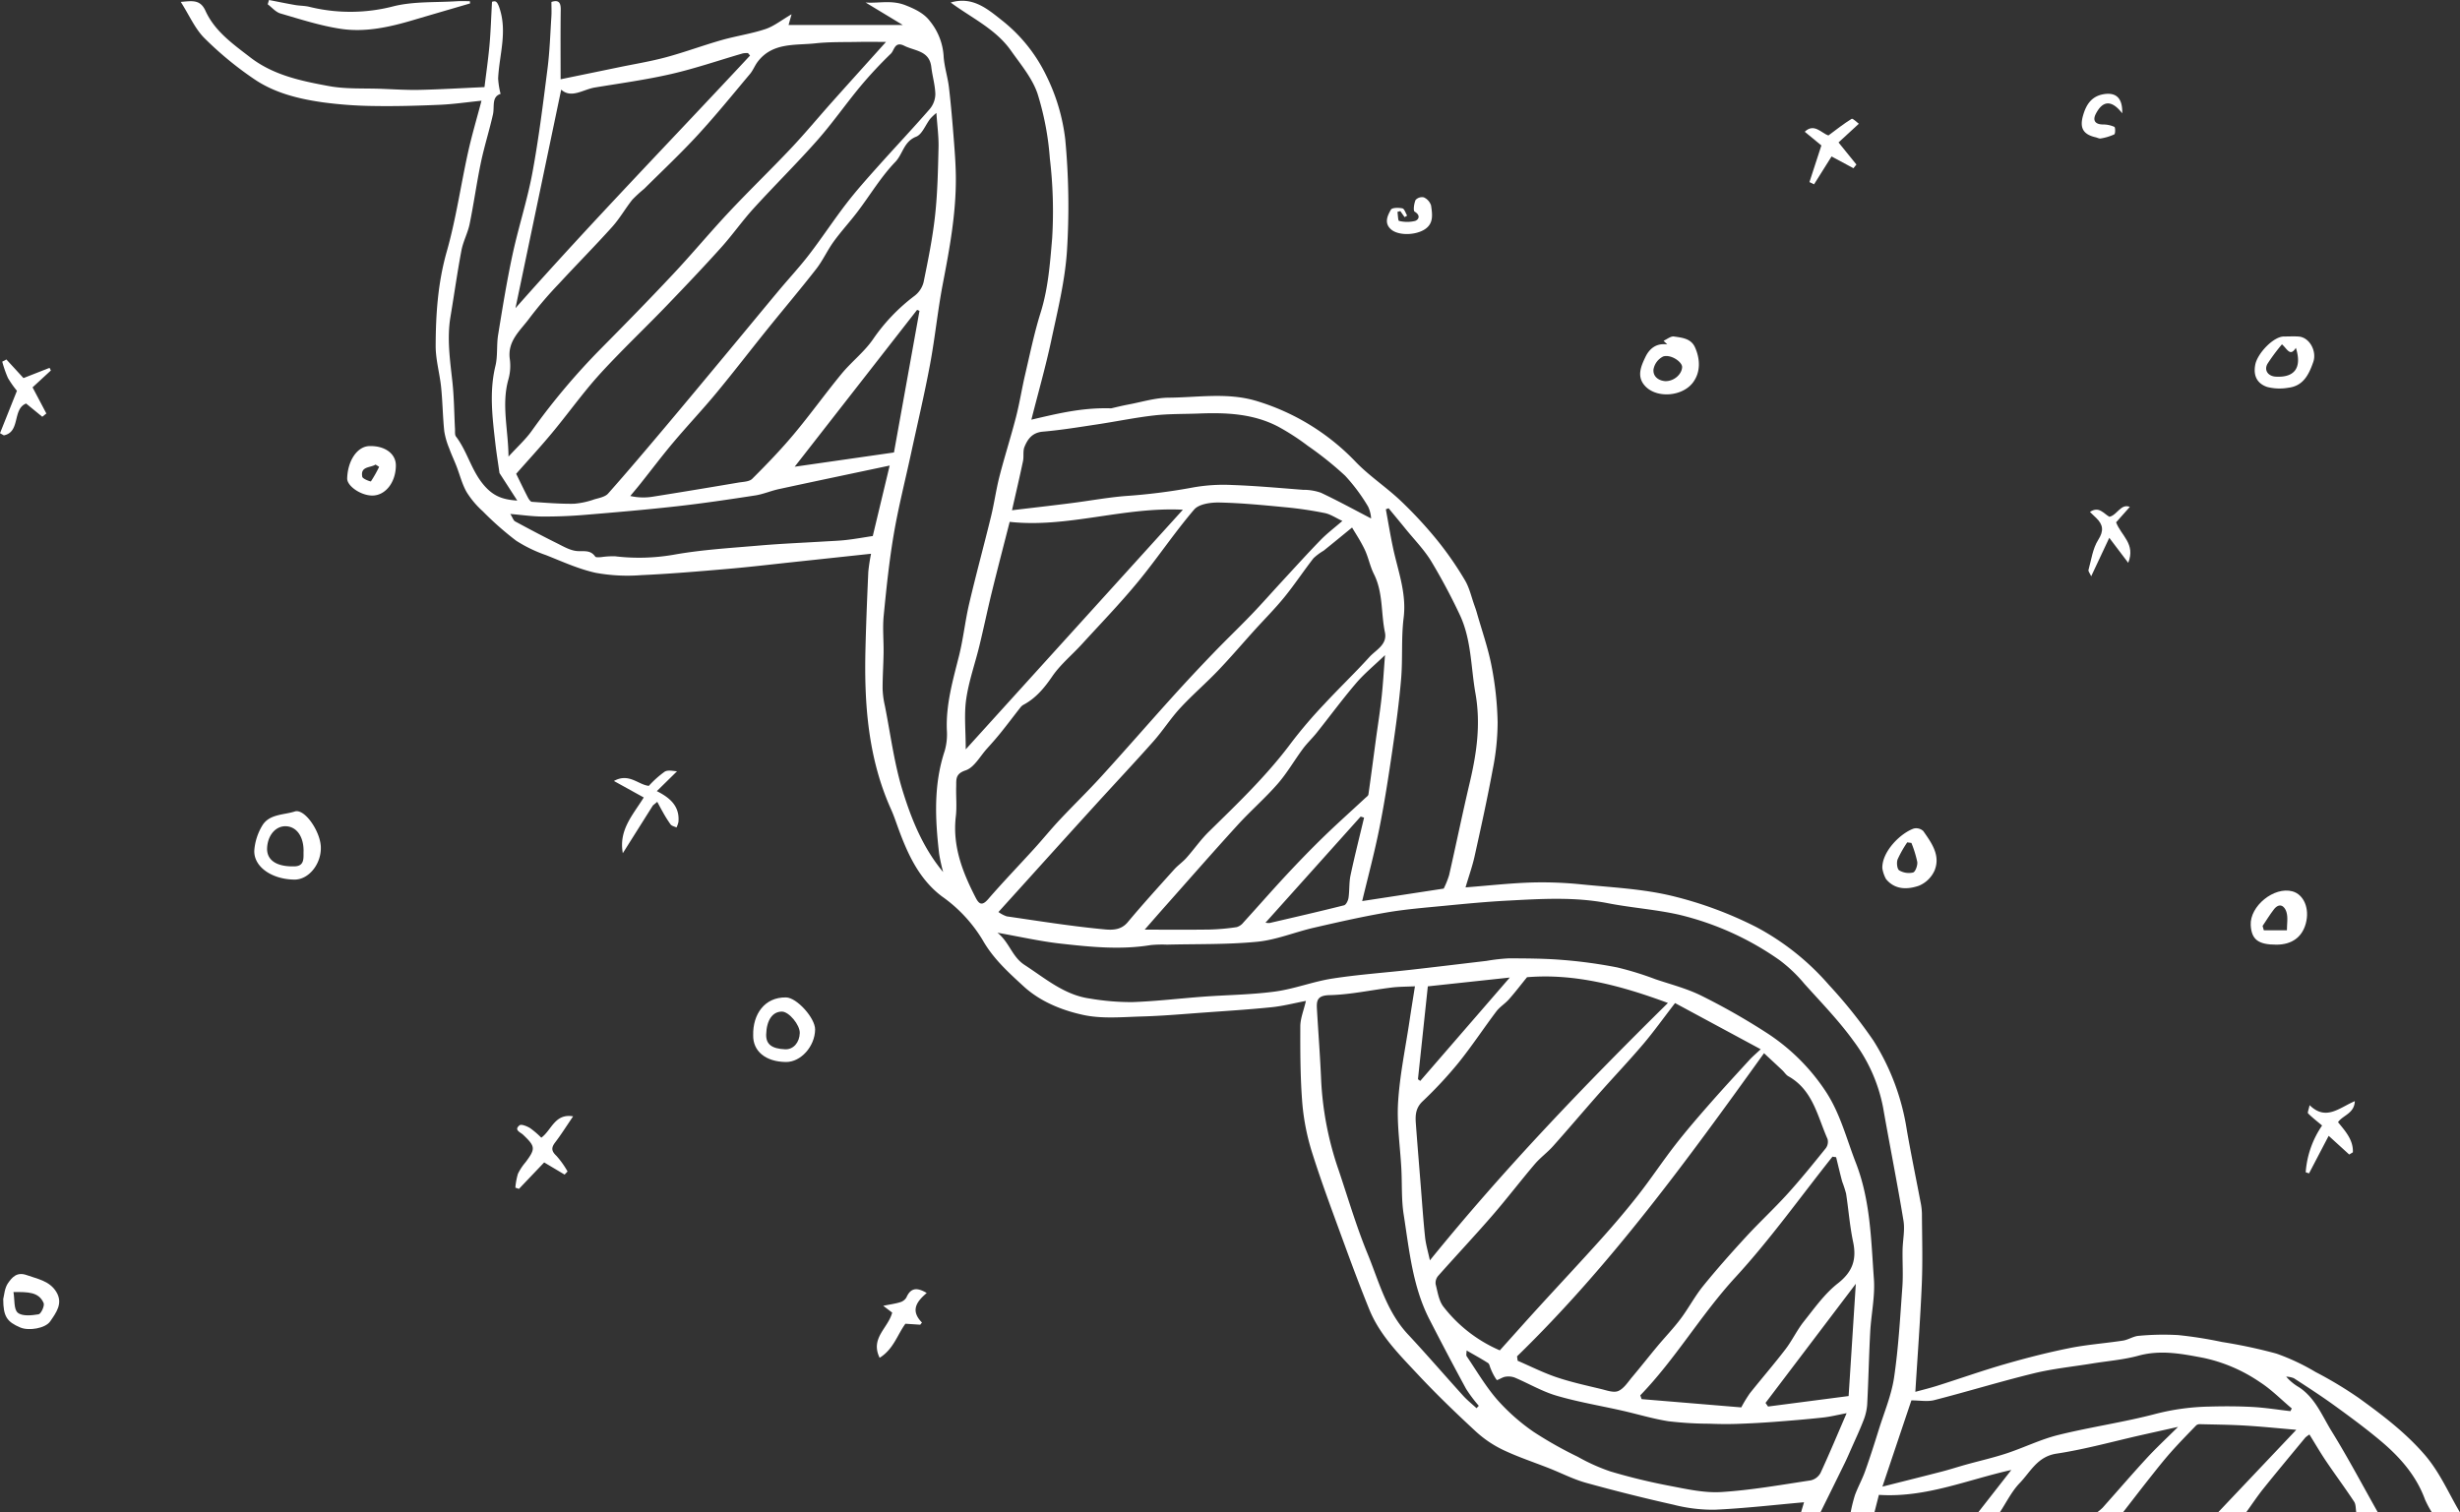 <?xml version="1.0" encoding="UTF-8"?> <svg xmlns="http://www.w3.org/2000/svg" width="650.411" height="400" viewBox="0 0 650.411 400"><rect x="0" y="0" width="650.411" height="400" fill="#333333" stroke="none"/><defs><style>.a{fill:#fff;}</style></defs><g transform="translate(1236.789 1.307)"><g transform="translate(-1236.789 -1.307)"><path class="a" d="M-772.621,398.642l.81-2.7c-7.772.684-15.7,1.617-23.646,1.972a42.045,42.045,0,0,1-10.914-1.339q-11.6-2.6-23.069-5.774c-3.332-.925-6.47-2.551-9.706-3.832-4.091-1.618-8.294-2.995-12.254-4.884a29.355,29.355,0,0,1-7.216-4.893c-5.244-4.858-10.411-9.825-15.29-15.046s-10.059-10.36-12.832-17.168c-2.4-5.9-4.626-11.87-6.809-17.853-2.82-7.725-5.718-15.43-8.2-23.264a60.587,60.587,0,0,1-2.693-13.167c-.562-6.84-.577-13.735-.553-20.607.007-2.109.9-4.218,1.485-6.74-3.072.583-6.005,1.354-8.986,1.662-5.82.6-11.665.967-17.5,1.386-5.63.4-11.26.915-16.9,1.072-5.175.144-10.534.669-15.5-.413-5.678-1.236-11.372-3.531-15.781-7.583-4-3.68-8.036-7.3-10.844-12.282a38.239,38.239,0,0,0-10.7-11.459c-6.109-4.581-9.157-11.375-11.693-18.371-.567-1.566-1.1-3.151-1.782-4.666-6.06-13.474-7.121-27.747-6.773-42.237.164-6.853.449-13.7.75-20.551a47.474,47.474,0,0,1,.729-4.814c-7.1.761-13.637,1.466-20.177,2.161-5.913.629-11.821,1.336-17.745,1.846-7.614.657-15.234,1.307-22.865,1.65a46.628,46.628,0,0,1-12.029-.618c-4.487-.989-8.776-2.951-13.082-4.663a36.931,36.931,0,0,1-7.94-3.834,82.413,82.413,0,0,1-8.8-7.761,23.567,23.567,0,0,1-4.294-5.1c-1.2-2.112-1.793-4.57-2.686-6.864-.607-1.565-1.339-3.083-1.9-4.661a20.077,20.077,0,0,1-1.322-4.567c-.4-3.858-.436-7.753-.828-11.61-.374-3.67-1.454-7.314-1.443-10.965.023-8.394.586-16.7,2.93-24.935,2.437-8.563,3.69-17.458,5.614-26.174.993-4.5,2.313-8.933,3.573-13.718-3.889.394-7.4.917-10.925,1.071-5.76.252-11.532.417-17.3.33a109.82,109.82,0,0,1-13.494-.943c-6.419-.892-12.81-2.43-18.228-6.068a90.626,90.626,0,0,1-13.289-10.922c-2.514-2.5-4-6.029-6.274-9.6,3.053-.262,5.141-.7,6.537,2.367,2.455,5.4,7.219,8.734,11.781,12.263,6.168,4.774,13.511,6.272,20.814,7.625,4.549.841,9.311.55,13.978.733,3.347.131,6.7.348,10.045.274,5.443-.121,10.881-.45,17.147-.729.438-3.6.989-7.362,1.327-11.141.327-3.671.435-7.363.662-11.434.762-.17,1.271-.471,1.993,1.726,2.1,6.376-.1,12.411-.375,18.586a21.411,21.411,0,0,0,.649,4.06c-2.453.77-1.55,3.343-2.02,5.439-.952,4.252-2.29,8.42-3.18,12.683-1.131,5.4-1.877,10.885-2.986,16.292-.487,2.371-1.714,4.6-2.164,6.969-1.1,5.826-1.921,11.7-2.9,17.554-.968,5.768-.12,11.455.506,17.18.455,4.157.467,8.363.69,12.546.035.658-.089,1.491.255,1.943,3.263,4.276,4.211,9.821,8.263,13.814,2.4,2.364,4.844,2.909,7.948,3.137l-4.706-7.288c-.355-2.531-.789-5.192-1.095-7.869-.778-6.821-1.642-13.618.025-20.48.634-2.613.268-5.453.7-8.133,1.154-7.105,2.3-14.22,3.814-21.255,1.563-7.271,3.906-14.386,5.262-21.689,1.693-9.128,2.825-18.367,4-27.583.577-4.527.718-9.111,1.013-13.673.083-1.278.012-2.566.012-3.908,1.777-.581,2.489.009,2.462,2.009-.084,6.264-.031,12.531-.031,18.443,4.837-1,10.179-2.091,15.519-3.2,4.136-.856,8.322-1.535,12.392-2.635,4.918-1.328,9.713-3.117,14.615-4.517,3.832-1.093,7.824-1.665,11.6-2.915,2.26-.749,4.234-2.355,6.936-3.925l-.789,2.83h30.188c-3.606-2.179-6.716-4.06-9.826-5.94,3.479.262,6.8-.741,10.542.724,2.654,1.039,4.94,2.187,6.462,4.194a16.262,16.262,0,0,1,3.617,9.1c.14,2.834,1.088,5.618,1.422,8.454.546,4.653.932,9.327,1.3,14,.259,3.31.506,6.63.523,9.948.047,9.455-1.661,18.7-3.442,27.945-1.365,7.081-2.06,14.289-3.388,21.379-1.486,7.925-3.344,15.781-5.049,23.664-1.534,7.1-3.336,14.147-4.55,21.3-1.207,7.108-1.952,14.3-2.651,21.483-.315,3.234.016,6.527-.028,9.793-.044,3.187-.27,6.372-.258,9.559a23.6,23.6,0,0,0,.6,4.447c1.5,7.529,2.451,15.228,4.712,22.522,2.351,7.589,5.372,15.076,10.7,21.46a46.789,46.789,0,0,1-1.071-4.862c-1.051-9.128-1.5-18.22,1.467-27.161a15.88,15.88,0,0,0,.577-5.522c-.27-6.8,1.6-13.195,3.226-19.677,1.135-4.538,1.615-9.236,2.684-13.793,1.81-7.717,3.9-15.367,5.78-23.069.853-3.5,1.335-7.1,2.232-10.59,1.355-5.266,3.02-10.451,4.376-15.718.949-3.689,1.533-7.47,2.4-11.181,1.286-5.487,2.415-11.031,4.1-16.4,2.013-6.42,2.483-13.083,3.044-19.634a118.192,118.192,0,0,0-.61-21.109A75.713,75.713,0,0,0-974.474,23.4c-1.4-4.125-4.464-7.74-7.045-11.4-4.024-5.7-10.406-8.614-15.912-12.693,5.782-1.71,9.689,1.664,13.543,4.714A41.523,41.523,0,0,1-972.14,18.671a51.3,51.3,0,0,1,5,16.846,188.491,188.491,0,0,1,.453,29.465c-.517,7.962-2.486,15.857-4.157,23.707-1.473,6.916-3.425,13.73-5.255,20.944,6.858-1.6,13.438-3.243,21.1-3,.941-.211,2.789-.678,4.659-1.032,3.507-.664,7.024-1.758,10.543-1.786,7.679-.06,15.456-1.415,23.037.816a60.3,60.3,0,0,1,26.546,16.3c3.593,3.694,8,6.586,11.751,10.144a111.913,111.913,0,0,1,9.713,10.5,88.551,88.551,0,0,1,7.268,10.494c1.219,2.039,1.733,4.5,2.557,6.773.212.585.414,1.174.583,1.772,1.34,4.722,2.993,9.387,3.918,14.189a86.08,86.08,0,0,1,1.6,14.873,64.419,64.419,0,0,1-1.318,12.578c-1.41,7.653-3.093,15.257-4.773,22.857-.575,2.6-1.483,5.129-2.392,8.216,6.131-.478,11.748-1.113,17.379-1.291a101.916,101.916,0,0,1,13.311.5c8,.8,16.151,1.174,23.918,3.049a101.7,101.7,0,0,1,22.42,8.315A67.309,67.309,0,0,1-765.2,259.155a126.866,126.866,0,0,1,11.729,14.685,61.752,61.752,0,0,1,8.836,23.651c1.1,6.344,2.415,12.651,3.613,18.978a17.16,17.16,0,0,1,.38,3.076c.036,6.2.23,12.4-.028,18.591-.393,9.434-1.111,18.853-1.71,28.6,1.535-.423,3.722-.952,5.862-1.629,5.99-1.893,11.918-4,17.953-5.736,5.59-1.611,11.244-3.057,16.946-4.2,4.659-.936,9.439-1.262,14.145-1.987,1.414-.218,2.741-1.159,4.144-1.259a69.511,69.511,0,0,1,10.434-.2,109.429,109.429,0,0,1,11.573,1.824,134.367,134.367,0,0,1,14.426,3.08,57.2,57.2,0,0,1,10.314,4.852,106,106,0,0,1,11.439,6.878c6.172,4.459,12.2,9.008,17.315,14.882,4.107,4.717,6.4,10.223,9.458,15.4H-605.8a27.027,27.027,0,0,1-1.834-3.439c-2.31-6.307-6.581-11.161-11.585-15.38-3.933-3.315-8.088-6.376-12.255-9.4-3.518-2.551-7.175-4.913-10.818-7.283a5.906,5.906,0,0,0-2.044-.421,13.317,13.317,0,0,0,3.388,2.8c4.31,2.82,6.115,7.566,8.647,11.663,4.323,7,8.171,14.288,12.217,21.456H-625.8c-.174-.961-.075-2.1-.569-2.852-2.392-3.631-4.991-7.127-7.424-10.731-1.539-2.28-2.921-4.666-4.39-7.033a7.637,7.637,0,0,0-1.075.792c-3.708,4.491-7.442,8.96-11.085,13.5-1.627,2.031-3.068,4.211-4.593,6.323h-7.427l20.7-21.859c-4.145-.351-8.774-.828-13.415-1.112-3.989-.243-7.992-.275-11.989-.374a1.521,1.521,0,0,0-1.031.29c-2.3,2.376-4.617,4.737-6.806,7.211-1.916,2.166-3.7,4.447-5.5,6.716-2.391,3.024-4.735,6.085-7.1,9.129h-6.856a12.991,12.991,0,0,0,1.491-1.251c3.892-4.362,7.7-8.8,11.658-13.1,2.474-2.689,5.165-5.178,8.288-8.282-3.522.786-6.466,1.439-9.408,2.1-7.569,1.7-15.074,3.817-22.724,4.977-5.081.77-6.872,4.813-9.724,7.768-2.147,2.226-3.554,5.164-5.29,7.786h-5.713c2.941-3.764,5.881-7.527,8.778-11.233-11.486,2.529-22.6,7.4-35.014,6.581-.374,1.469-.78,3.061-1.186,4.653h-6.284a40.807,40.807,0,0,1,1.13-4.567c.786-2.141,1.916-4.16,2.684-6.308,1.306-3.655,2.484-7.358,3.639-11.064,1.43-4.585,3.348-9.109,4.04-13.81,1.161-7.893,1.6-15.9,2.18-23.867.236-3.251,0-6.535.059-9.8.045-2.587.649-5.246.238-7.748-1.641-10-3.641-19.944-5.39-29.929a42.654,42.654,0,0,0-7.762-17.523c-3.884-5.4-8.583-10.231-13.049-15.2a38.589,38.589,0,0,0-6.551-6.243,77.19,77.19,0,0,0-26.71-12.053c-6.135-1.374-12.476-1.8-18.657-3.007-8.917-1.742-17.854-1.148-26.793-.676-5.55.294-11.089.833-16.622,1.37-5.075.493-10.176.895-15.192,1.761-6.439,1.112-12.826,2.559-19.2,4.029-5,1.152-9.88,3.208-14.926,3.7-7.909.772-15.914.565-23.878.768a31.578,31.578,0,0,0-4.272.111c-8.005,1.316-15.986.5-23.929-.393-5.378-.606-10.686-1.822-16.611-2.869,3.206,2.589,3.812,6.343,7.176,8.527,5.49,3.563,10.474,7.93,17.237,8.877a65.433,65.433,0,0,0,11.167.943c6.308-.21,12.6-.979,18.9-1.441s12.685-.509,18.946-1.358c5.08-.69,9.984-2.627,15.058-3.419,6.838-1.068,13.767-1.542,20.653-2.318,6.728-.758,13.448-1.574,20.172-2.368a49.512,49.512,0,0,1,5.846-.666c4.768.013,9.552.031,14.3.423a127.853,127.853,0,0,1,14.426,1.979,83.7,83.7,0,0,1,10.132,3.136c4.065,1.368,8.288,2.449,12.1,4.342a176.339,176.339,0,0,1,17.161,9.76A53.609,53.609,0,0,1-766.2,287.1c3.927,5.866,5.571,12.6,8.079,19.046,3.88,9.968,4.029,20.387,4.781,30.726.337,4.641-.725,9.371-.976,14.071-.34,6.394-.459,12.8-.8,19.193a14.2,14.2,0,0,1-1.029,4.29c-1.005,2.594-2.2,5.116-3.322,7.665-.526,1.194-1.047,2.394-1.621,3.566q-3.182,6.5-6.4,12.986Zm-121.25-262.228c-1.761-.814-3.139-1.778-4.65-2.084a100.894,100.894,0,0,0-10.388-1.535c-5.816-.557-11.643-1.132-17.476-1.255-2.26-.047-5.408.381-6.671,1.857-5.242,6.124-9.728,12.89-14.858,19.117-4.7,5.71-9.864,11.049-14.858,16.519-2.6,2.845-5.663,5.355-7.816,8.5-2.112,3.085-4.346,5.773-7.651,7.529a2.752,2.752,0,0,0-.806.748c-1.712,2.182-3.379,4.4-5.117,6.559-1.172,1.455-2.41,2.862-3.665,4.247-1.837,2.027-3.386,5.008-5.662,5.764-2.8.928-2.43,2.466-2.486,4.266-.081,2.639.206,5.311-.1,7.917-.923,7.86,1.786,14.763,5.263,21.51.909,1.766,1.726,2.165,3.294.355,3.934-4.547,8.116-8.88,12.16-13.334,2.275-2.5,4.407-5.14,6.721-7.606,3.663-3.908,7.521-7.638,11.125-11.6,6.21-6.818,12.256-13.783,18.434-20.632q5.391-5.978,10.981-11.775c3.344-3.486,6.841-6.825,10.189-10.307,2.74-2.85,5.35-5.824,8.032-8.729,3.4-3.678,6.754-7.4,10.245-10.985C-897.945,139.724-895.989,138.251-893.871,136.414Zm-90.934,103.424a8.369,8.369,0,0,0,2.186,1.148c8.259,1.2,16.507,2.526,24.806,3.339,2.307.226,5.125.677,7.185-1.789,3.968-4.75,8.139-9.334,12.275-13.944.992-1.105,2.26-1.963,3.247-3.072,2.008-2.254,3.74-4.773,5.885-6.88,7.677-7.539,15.456-14.957,21.9-23.652a122.5,122.5,0,0,1,8.6-10.068c3.925-4.244,8.115-8.244,12-12.52,1.725-1.9,4.782-3.255,4.1-6.53-1.068-5.119-.453-10.534-2.916-15.419-1.032-2.047-1.445-4.4-2.434-6.475-1.095-2.3-2.527-4.431-3.338-5.821-2.683,2.191-5.087,4.173-7.516,6.123a15.128,15.128,0,0,0-2.676,1.989c-2.64,3.391-5.011,6.993-7.721,10.323-2.5,3.068-5.312,5.876-7.969,8.816-3.195,3.535-6.284,7.171-9.579,10.611-3.24,3.383-6.814,6.452-9.99,9.893-2.53,2.74-4.551,5.945-7.028,8.74-5,5.646-10.176,11.14-15.252,16.722q-9.138,10.047-18.231,20.137Zm-127.51-115.889c1.1,2.234,2.057,4.248,3.083,6.228.244.471.689,1.152,1.081,1.18,3.693.263,7.4.559,11.092.514a21.31,21.31,0,0,0,5.432-1.174c1.264-.363,2.832-.642,3.621-1.53,5.222-5.882,10.3-11.9,15.364-17.914,5.609-6.659,11.164-13.364,16.731-20.058,4.316-5.191,8.6-10.407,12.928-15.59,2.7-3.231,5.577-6.319,8.138-9.654,3.4-4.428,6.468-9.113,9.876-13.536,2.59-3.362,5.434-6.538,8.264-9.707,4.557-5.1,9.256-10.08,13.747-15.24a6.283,6.283,0,0,0,1.47-3.916c-.06-2.407-.79-4.79-1.071-7.2-.506-4.351-4.339-4.192-7.137-5.6-2.551-1.28-2.627,1.187-3.543,2.075a110.114,110.114,0,0,0-8.019,8.6c-3.9,4.692-7.387,9.727-11.418,14.292-5.447,6.167-11.32,11.954-16.86,18.041-3.017,3.315-5.6,7.027-8.6,10.359-4.7,5.22-9.541,10.314-14.41,15.376-4.156,4.322-8.47,8.491-12.649,12.792-2.593,2.672-5.176,5.367-7.559,8.223-3.459,4.145-6.657,8.509-10.108,12.662C-1105.961,116.9-1109.252,120.472-1112.316,123.95Zm306.4,139.971c-3.145,4.081-5.663,7.617-8.463,10.912-3.761,4.424-7.77,8.637-11.617,12.989-4.093,4.633-8.084,9.358-12.2,13.97-1.5,1.674-3.365,3.021-4.814,4.728-3.812,4.487-7.387,9.177-11.244,13.623-4.677,5.39-9.567,10.6-14.3,15.937a2.84,2.84,0,0,0-.658,2.188c.53,2.065.849,4.445,2.108,6.015a37.715,37.715,0,0,0,14.859,11.486c3.6-4,6.94-7.765,10.334-11.483,5.529-6.059,11.145-12.039,16.617-18.148,3.354-3.745,6.621-7.582,9.715-11.542,3.346-4.28,6.348-8.825,9.681-13.116,2.875-3.7,5.945-7.255,9.032-10.782,3.474-3.968,7.052-7.845,10.614-11.734.816-.892,1.754-1.672,2.985-2.833ZM-1114.34,119.395c2.394-2.622,4.51-4.523,6.123-6.784a178.1,178.1,0,0,1,18.368-21.827c6.384-6.455,12.74-12.944,18.95-19.564,5.083-5.416,9.834-11.144,14.914-16.563,5.339-5.694,10.97-11.113,16.328-16.789,3.742-3.964,7.22-8.175,10.85-12.245,4.712-5.282,9.456-10.533,14.277-15.9-2.551,0-5.111-.04-7.669.009-3.657.069-7.338-.025-10.964.367-5.382.585-11.326-.3-15.27,4.84-.778,1.013-1.238,2.28-2.055,3.254-4.546,5.416-9.005,10.918-13.79,16.119-4.537,4.929-9.427,9.531-14.184,14.255a37.2,37.2,0,0,0-3.137,2.881c-1.86,2.338-3.348,4.991-5.335,7.2-4.577,5.089-9.406,9.953-14.042,14.989a104.442,104.442,0,0,0-7.78,9.091c-2.392,3.284-5.973,6.065-5.229,10.984a13.248,13.248,0,0,1-.41,5.359C-1116.225,105.681-1114.42,112.164-1114.34,119.395Zm266.65,237.952.163,1.17c3.416,1.473,6.757,3.169,10.271,4.355,3.84,1.3,7.826,2.164,11.773,3.12,1.51.364,3.343,1.051,4.563.521,1.49-.647,2.551-2.37,3.687-3.718,2.256-2.677,4.415-5.435,6.657-8.125,2.024-2.427,4.231-4.712,6.125-7.232,2.108-2.808,3.757-5.973,5.961-8.694,3.623-4.469,7.45-8.78,11.346-13.016,3.562-3.873,7.442-7.456,10.972-11.356s6.838-8,10.141-12.1a2.838,2.838,0,0,0,.429-2.411c-2.661-6.005-3.86-12.946-10.352-16.583-.635-.356-1.056-1.084-1.609-1.6-1.559-1.471-3.136-2.925-4.826-4.5C-802.757,305.545-822.943,333.283-847.691,357.346ZM-1001.21,28.51a14.131,14.131,0,0,0-1.628,1.542c-1.263,1.61-2.123,4.117-3.737,4.749-3.263,1.278-3.5,4.587-5.5,6.669-3.794,3.94-6.653,8.77-9.984,13.167-2.032,2.682-4.331,5.165-6.3,7.886-1.681,2.318-2.872,5-4.625,7.252-4.2,5.394-8.627,10.609-12.916,15.932-4.53,5.622-8.925,11.354-13.53,16.913-3.657,4.416-7.607,8.589-11.3,12.976-3.007,3.571-5.817,7.307-8.726,10.961-.877,1.1-1.792,2.17-2.69,3.254a15.466,15.466,0,0,0,5.987.182c7.534-1.191,15.06-2.449,22.582-3.72,1.262-.214,2.888-.223,3.67-1,3.817-3.806,7.574-7.7,11.033-11.834,4.354-5.2,8.3-10.733,12.613-15.965,2.62-3.179,6.018-5.774,8.316-9.143a49.041,49.041,0,0,1,10.973-11.459,6.6,6.6,0,0,0,2.366-3.555c1.2-5.866,2.4-11.758,3.049-17.7.657-5.979.768-12.025.915-18.046C-1000.581,34.72-1000.986,31.863-1001.21,28.51Zm156.163,228.57c-1.782,2.194-3.224,4.087-4.8,5.862-1.013,1.142-2.4,1.973-3.312,3.179-3.4,4.51-6.513,9.251-10.056,13.646a109.533,109.533,0,0,1-9.478,10.171c-1.81,1.738-1.913,3.65-1.756,5.781.4,5.434.848,10.866,1.283,16.3.368,4.6.677,9.212,1.159,13.8.2,1.931.78,3.822,1.275,6.148,19.664-24.272,40.862-46.3,62.931-68.076C-820.112,259.335-832.332,256.033-845.047,257.08Zm-36.606-124.023-.725.279c.63,3.406,1.184,6.829,1.907,10.216,1.3,6.1,3.611,11.958,2.8,18.48-.664,5.319-.216,10.768-.666,16.124-.523,6.255-1.378,12.487-2.287,18.7-1.019,6.95-2.073,13.906-3.454,20.79-1.343,6.689-3.119,13.29-4.555,19.3l21.555-3.3a23.032,23.032,0,0,0,1.43-3.562c1.854-8.141,3.53-16.323,5.448-24.448,1.845-7.813,2.951-15.49,1.51-23.651-1.244-7.043-1.047-14.367-4.247-20.98a158.214,158.214,0,0,0-7.482-13.992c-1.864-3.031-4.419-5.637-6.678-8.42C-878.6,136.736-880.135,134.9-881.653,133.057Zm238.438,238.788.368-.709c-2.8-2.352-5.4-5.024-8.454-6.984a41.932,41.932,0,0,0-14.847-6.387c-5.762-1.095-11.346-2.2-17.239-.591-3.971,1.087-8.152,1.4-12.239,2.069-5.156.84-10.39,1.362-15.448,2.6-8.821,2.154-17.512,4.826-26.308,7.085-1.8.463-3.824.067-6.045.067-2.367,7.051-4.946,14.727-7.662,22.81,5.686-1.438,10.793-2.706,15.886-4.027,2.084-.541,4.133-1.216,6.209-1.793,3.578-.995,7.212-1.814,10.734-2.976,4.6-1.515,9-3.71,13.675-4.866,8.554-2.115,17.328-3.36,25.843-5.606a61.4,61.4,0,0,1,14.015-1.9c3.832-.112,7.679-.108,11.506.1C-649.874,370.92-646.548,371.461-643.215,371.844Zm-231.47-112.36c-2.278.111-4.21.088-6.111.32-5.5.67-10.977,1.888-16.484,2.016-3.461.081-3.437,1.664-3.3,3.98.366,6.259.851,12.511,1.11,18.774a85.062,85.062,0,0,0,4.647,23.627c2.467,7.351,4.658,14.821,7.6,21.982,3.013,7.34,5,15.244,10.667,21.323,4.963,5.323,9.711,10.845,14.6,16.236,1.084,1.2,2.365,2.212,3.555,3.312l.6-.625a37.548,37.548,0,0,1-3.358-4.478c-3.308-6.067-6.513-12.191-9.673-18.336-4.479-8.71-5.351-18.35-6.833-27.794-.622-3.971-.4-8.072-.614-12.111-.31-5.9-1.226-11.825-.854-17.674.458-7.212,1.965-14.359,3.035-21.532C-875.657,265.542-875.172,262.583-874.685,259.484Zm-106.535-125.9c5.549-.664,10.593-1.235,15.627-1.877,4.744-.6,9.46-1.478,14.219-1.876a154.951,154.951,0,0,0,17.782-2.232,45.818,45.818,0,0,1,10.563-.693c6.255.218,12.5.79,18.743,1.274a13.877,13.877,0,0,1,4.749.777c4.51,2.124,8.888,4.531,13.263,6.8a8.641,8.641,0,0,0-.79-3.127,47.683,47.683,0,0,0-6.076-8.175,89.7,89.7,0,0,0-9.858-7.9,61.761,61.761,0,0,0-7.81-5.064c-6.566-3.453-13.725-3.772-20.953-3.489-3.949.155-7.925.056-11.84.5-5.027.567-10,1.606-15.006,2.36-4.8.722-9.609,1.521-14.443,1.935-2.78.238-4.013,1.921-4.873,4.037-.454,1.115-.128,2.521-.385,3.746C-979.172,124.695-980.138,128.792-981.22,133.583Zm217.895,171.1-.964-.144c-8.493,10.669-16.428,21.85-25.635,31.863-9.127,9.925-15.841,21.6-25.182,31.258l.356,1,26.344,2.187a36.812,36.812,0,0,1,2.263-3.722c3.105-3.9,6.379-7.677,9.41-11.637,1.789-2.336,3.055-5.077,4.886-7.375,2.8-3.517,5.485-7.328,8.969-10.057,3.924-3.072,5.023-6.335,4.04-10.992-.886-4.2-1.2-8.51-1.856-12.757a32.044,32.044,0,0,0-1.037-3.2C-762.3,308.977-762.8,306.827-763.325,304.682ZM-993.452,196.82l57.41-63.371c-15.7-.8-30.541,4.886-45.792,3.206-1.62,6.352-3.219,12.451-4.719,18.574-1.158,4.729-2.143,9.5-3.294,14.232-1.143,4.7-2.8,9.324-3.483,14.088C-993.916,187.62-993.452,191.843-993.452,196.82ZM-861.023,355.8c0,.636-.186,1.219.028,1.534,2.63,3.881,5.019,7.983,8.08,11.5a53.141,53.141,0,0,0,9.558,8.454,103.178,103.178,0,0,0,11.7,6.61,50.6,50.6,0,0,0,8.678,3.9,158.276,158.276,0,0,0,15.618,3.793c4.523.865,9.188,1.928,13.713,1.643,7.905-.5,15.759-1.9,23.611-3.085a3.962,3.962,0,0,0,2.579-1.947c2.383-5.141,4.559-10.378,6.908-15.817-2.282.426-4.272.931-6.294,1.15-4.283.465-8.578.822-12.876,1.144q-4.993.373-10,.537c-2.4.077-4.806.043-7.206-.052a93.279,93.279,0,0,1-10.738-.652c-4.1-.641-8.107-1.87-12.167-2.79-5.8-1.314-11.7-2.294-17.4-3.963-3.828-1.12-7.362-3.226-11.068-4.793a4.881,4.881,0,0,0-2.51-.219c-.813.121-2.1,1.036-2.266.838a14.124,14.124,0,0,1-1.6-3.028c-.231-.483-.3-1.192-.676-1.433C-857.143,357.977-859.027,356.953-861.023,355.8ZM-946.138,244.5c5.589,0,11.383.059,17.177-.028a57.306,57.306,0,0,0,7.161-.64,3.6,3.6,0,0,0,1.793-1.259c3.74-4.1,7.388-8.287,11.167-12.352,3.193-3.434,6.453-6.813,9.812-10.083,3.651-3.554,7.457-6.951,11.188-10.422.319-.3.805-.611.857-.969.689-4.8,1.308-9.61,1.957-14.415.5-3.713,1.105-7.415,1.511-11.139.4-3.619.6-7.262.917-11.294-2.885,2.768-5.494,4.9-7.645,7.419-3.62,4.243-6.932,8.749-10.412,13.112-1.16,1.455-2.539,2.74-3.643,4.231-2.263,3.055-4.171,6.4-6.657,9.252-3.318,3.806-7.166,7.147-10.573,10.881-6.368,6.979-12.586,14.095-18.859,21.16C-942.3,240.1-944.19,242.278-946.138,244.5ZM-1050.476,13.33l-.561-.652a6.073,6.073,0,0,0-1.356.085c-6.291,1.825-12.507,3.972-18.88,5.44-6.663,1.534-13.47,2.462-20.227,3.577-3.14.518-6.227,3.008-8.91.566q-6.036,28.85-12.092,57.8C-1092.3,57.275-1071.13,35.536-1050.476,13.33Zm36.912,108.436c-10.244,2.171-19.789,4.169-29.32,6.232-2.1.453-4.109,1.344-6.218,1.669-6.874,1.057-13.759,2.087-20.67,2.861-8.192.919-16.412,1.619-24.63,2.3-3.657.3-7.339.438-11.008.418-2.674-.016-5.346-.413-8.454-.676.65,1.044.832,1.729,1.259,1.961,3.64,1.971,7.3,3.908,11.006,5.749,1.742.865,3.567,1.96,5.418,2.1,1.8.131,3.5-.362,4.762,1.453.194.279,1.017.18,1.545.155a22.812,22.812,0,0,1,3.646-.236,53.385,53.385,0,0,0,15.806-.447c7.428-1.311,15.019-1.748,22.552-2.4,5.606-.483,11.233-.708,16.851-1.051,2.009-.124,4.027-.182,6.024-.413,2.385-.275,4.75-.7,6.964-1.041Zm1.136-3.461,6.746-37.452-.629-.264c-10.755,13.785-21.511,27.57-32.368,41.487Zm252.405,249.543c.638-9.972,1.254-19.583,1.9-29.684-8.109,10.7-15.99,21.1-23.871,31.5l.67.957Zm-113.867-83.785.611.445,23.672-27.34-21.672,2.33C-872.144,267.651-873.016,275.858-873.889,284.063Zm-40.308-41.4a4.683,4.683,0,0,0,1.105.077c6.562-1.525,13.129-3.027,19.661-4.675.541-.136,1.078-1.247,1.183-1.969.287-1.969.123-4.019.533-5.952,1.083-5.113,2.375-10.181,3.583-15.268l-.909-.275C-897.368,223.892-905.695,233.182-914.2,242.665Z" transform="translate(1248.788 1.358)"></path><path class="a" d="M-1130.267-.4c-5.084,1.489-10.172,2.967-15.252,4.47-6.191,1.83-12.535,3.216-18.938,2.25-5.4-.816-10.683-2.531-15.956-4.067-1.25-.363-2.247-1.593-3.359-2.425l.335-1.133c2.3.445,4.586.921,6.89,1.322,1.279.223,2.615.18,3.864.5a45.256,45.256,0,0,0,22.319-.2c5.332-1.29,11.064-.943,16.618-1.3,1.135-.072,2.279-.011,3.418-.011Z" transform="translate(1254.554 1.307)"></path><path class="a" d="M-1168.836,168.873c.134,4.486-3.224,8.63-6.967,8.6-5.969-.051-10.823-3.386-10.623-7.73a14.925,14.925,0,0,1,2.044-6.45c1.833-3.2,5.691-2.877,8.664-3.836C-1173.125,158.621-1168.961,164.691-1168.836,168.873Zm-4.561,1.032c.009-3.832-1.829-6.382-4.575-6.537-2.7-.154-4.864,2.256-5.065,5.655-.191,3.222,2.371,5.1,7.295,4.947C-1172.988,173.882-1173.47,171.534-1173.4,169.9Z" transform="translate(1253.663 55.151)"></path><path class="a" d="M-1087.631,206.233c-.116-5.427,2.96-10.063,8.7-9.961,2.849.051,7.715,5.485,7.674,8.5-.061,4.467-3.794,8.621-7.711,8.579C-1084.334,213.292-1087.73,210.5-1087.631,206.233Zm3.437-.2c-.077,2.613,1.436,3.806,5.02,3.956,2.136.089,3.792-1.757,3.86-4.306.057-2.141-2.854-5.649-4.7-5.663C-1082.507,200-1084.085,202.274-1084.195,206.036Z" transform="translate(1286.769 67.513)"></path><path class="a" d="M-905.795,66.485c.921-.407,1.911-1.258,2.75-1.131,2.108.318,4.5.491,5.566,2.868,1.292,2.874,1.62,6.435-.557,9.315-2.8,3.709-9.61,4.252-12.675.874-2.251-2.479-1.053-5.2.13-7.657,1.112-2.311,2.995-3.708,5.766-3.3Zm.5,10.677c2.324.02,4.343-1.866,4.408-3.712.048-1.356-2.928-3.439-4.984-2.822a4.721,4.721,0,0,0-2.587,3.459C-908.619,76.1-906.888,77.075-905.3,77.162Z" transform="translate(1345.63 23.64)"></path><path class="a" d="M-864.018,173.356c-.159-4.344,4.719-9.255,8.322-10.521a2.764,2.764,0,0,1,2.5.665c2.182,3.119,4.618,6.426,2.98,10.442a7.792,7.792,0,0,1-4.149,4.027c-3,1.025-6.33,1.112-8.685-1.777A8.747,8.747,0,0,1-864.018,173.356Zm7.682-6.716-1.1-.148a30.09,30.09,0,0,0-2.546,4.5c-.315.848-.139,2.546.425,2.905a4.97,4.97,0,0,0,3.656.57c.618-.176,1.238-1.881,1.115-2.8A29.326,29.326,0,0,0-856.336,166.641Z" transform="translate(1361.7 56.283)"></path><path class="a" d="M-784.278,189.413c-4.8,0-6.581-1.355-6.784-5.171-.267-5.039,6.193-10.267,11.029-8.928,3.031.838,4.586,4.574,3.534,8.48C-777.485,187.45-780.2,189.41-784.278,189.413Zm-3.649-4.951q.166.577.331,1.154h6.1c-.011-1.626.33-3.36-.127-4.849-.491-1.6-1.865-2.569-3.335-.664C-786.027,181.493-786.942,183-787.927,184.462Z" transform="translate(1386.145 60.42)"></path><path class="a" d="M-1104.9,160.55q-3.979,6.316-7.957,12.634c-1.132-6.168,2.667-10.1,5.534-14.738l-7.888-4.36c3.983-2.226,6.473,1.035,9.236,1.287a26.19,26.19,0,0,1,4.207-3.762c.928-.541,2.431-.1,3.25-.1l-5.348,5.256c3.75,1.877,6.054,4.173,5.714,8.145a6.1,6.1,0,0,1-.517,1.465c-.531-.256-1.24-.378-1.56-.8a32.6,32.6,0,0,1-2.089-3.346c-.5-.861-.956-1.753-1.431-2.631Z" transform="translate(1277.528 52.458)"></path><path class="a" d="M-1236.15,257.676c.252-.92.332-2.9,1.292-4.244,1.013-1.423,2.268-3.031,4.912-2.087,2.936,1.049,6.061,1.537,7.834,4.446,1.849,3.035-.039,5.486-1.622,7.8-1.263,1.842-5.65,2.567-7.888,1.619C-1235.185,263.7-1236.139,262.285-1236.15,257.676Zm2.708-1.849c.343,2,.049,4.551,1.133,5.463,1.176.988,3.681.728,5.51.425.633-.1,1.643-2.256,1.333-2.977C-1226.759,255.744-1229.692,255.813-1233.442,255.827Z" transform="translate(1237.003 85.874)"></path><path class="a" d="M-782.5,65.356c1.283,0,2.571-.077,3.848.015,2.888.211,4.853,3.9,3.856,6.742-1.175,3.347-2.65,6.343-6.617,6.8a13.247,13.247,0,0,1-5.578-.212c-2.6-.889-3.724-2.91-3.132-5.924C-789.546,69.816-785.278,65.3-782.5,65.356Zm-.571,2.073a50.193,50.193,0,0,0-3.825,5.144c-.976,1.716.163,3.284,2.172,3.4,4.993.3,7-2.356,5.331-7.613C-780.928,70.779-781.634,68.687-783.073,67.429Z" transform="translate(1386.41 23.635)"></path><path class="a" d="M-1161.39,100.14c-3.015.005-6.7-2.515-6.645-4.539.14-4.708,2.66-8.42,5.8-8.538,4.123-.156,7.088,1.991,7.073,5.121C-1155.185,96.65-1157.911,100.134-1161.39,100.14Zm1.8-7.6-.944-.594c-1.359.9-4.059.4-3.511,3.227.109.562,2.208,1.327,2.29,1.214A33,33,0,0,0-1159.585,92.54Z" transform="translate(1259.828 30.916)"></path><path class="a" d="M-1127.874,225.5c2.713-1.959,3.561-6.482,8.414-5.647-1.785,2.617-3.168,4.83-4.745,6.894-1.091,1.426-.993,2.32.353,3.574a23.715,23.715,0,0,1,2.921,4.109l-.782.828-5.4-3.219-6.669,7-.948-.328a18.3,18.3,0,0,1,.679-3.663,14.36,14.36,0,0,1,2.017-3.056c2.682-3.594,2.62-4.167-.673-7.29-.7-.661-2.483-1.236-.913-2.482.461-.367,1.967.242,2.784.744A23.063,23.063,0,0,1-1127.874,225.5Z" transform="translate(1270.989 75.381)"></path><path class="a" d="M-1235.1,69.9l4.519,4.92,6.9-2.708.34.7-4.84,4.462,3.649,6.913-1.08.864-4.271-3.5c-3.693,1.449-1.428,7.546-5.893,8.419l-1.011-.571,4.476-11.213a26.182,26.182,0,0,1-2.38-3.394,29.759,29.759,0,0,1-1.5-4.315Z" transform="translate(1236.789 25.169)"></path><path class="a" d="M-768.678,230.93l-5.426-4.943c-1.6,3.061-3.4,6.5-5.193,9.934l-.882-.3a24.985,24.985,0,0,1,4.338-12.358c-1.286-1.081-2.571-2.065-3.7-3.2-.216-.216.166-1.031.393-2.187,4.344,4.26,7.852.673,11.957-1.055-.125,3.29-3.2,3.728-4.442,5.567,1.973,2.4,4.055,4.709,3.928,7.958Z" transform="translate(1389.794 74.398)"></path><path class="a" d="M-1055.59,263.2c-2.124,2.884-3.151,6.748-6.814,9-2.545-5.195,2.23-7.8,3.318-11.945l-2.371-1.8c1.861-.376,3.2-.549,4.471-.945a2.822,2.822,0,0,0,1.653-1.248c1.155-2.661,2.89-2.684,5.37-1.191-2.529,2.174-4.462,4.554-1.25,7.812l-.457.575Z" transform="translate(1294.977 86.884)"></path><path class="a" d="M-878.142,38.963c.985-3.027,1.972-6.053,3.156-9.687l-4.4-3.621c2.467-2.382,4.414.37,6.251.985,2.116-1.562,4.055-3.117,6.156-4.4.3-.183,1.4.943,1.893,1.3-1.932,1.781-3.709,3.416-5.368,4.945l4.729,5.84-.784.975-5.786-3.112c-1.481,2.355-3.055,4.861-4.629,7.368Z" transform="translate(1356.552 9.19)"></path><path class="a" d="M-812.26,99.143l-3.63,4.085c1.34,3.553,5.2,5.663,3.206,10.715l-5.012-6.619c-1.566,3.332-3.079,6.554-4.778,10.172-.36-.8-.814-1.314-.716-1.67.749-2.692,1.116-5.663,2.562-7.938,1.561-2.455,1.3-4.044-.547-5.837-.457-.445-.921-.881-1.634-1.562,2.407-1.635,3.642.47,5.153,1.274C-815.6,101.324-814.654,98.206-812.26,99.143Z" transform="translate(1375.377 34.908)"></path><path class="a" d="M-813.83,22.432c-2.777-3.575-5.123-3.434-6.968.12-.924,1.781-.179,2.816,1.881,2.834a7.272,7.272,0,0,1,3.015.633c.275.131.274,1.832-.028,1.987a13.857,13.857,0,0,1-3.561,1.077c-.418.087-.911-.2-1.371-.308-3.324-.765-4.248-2.5-3.335-5.718.829-2.928,2.255-5.144,5.47-5.681C-815.389,16.819-813.7,18.484-813.83,22.432Z" transform="translate(1374.933 7.533)"></path><path class="a" d="M-957.452,43.038l-1.135-1.6-.757.208c.134.833.148,2.338.419,2.386a8.832,8.832,0,0,0,4.254.007c.991-.348,1.49-1.5-.128-2.449-.421-.247-.167-2.155.247-3.093a2.31,2.31,0,0,1,2.182-.689,3.546,3.546,0,0,1,1.917,2.159c.339,2.4.784,4.959-2.024,6.51-2.521,1.392-6.761,1.425-8.606-.24-1.829-1.65-.891-3.611.017-5.184.318-.549,2.057-.553,3.041-.331.531.12.837,1.24,1.244,1.909Z" transform="translate(1328.824 14.389)"></path></g></g></svg> 